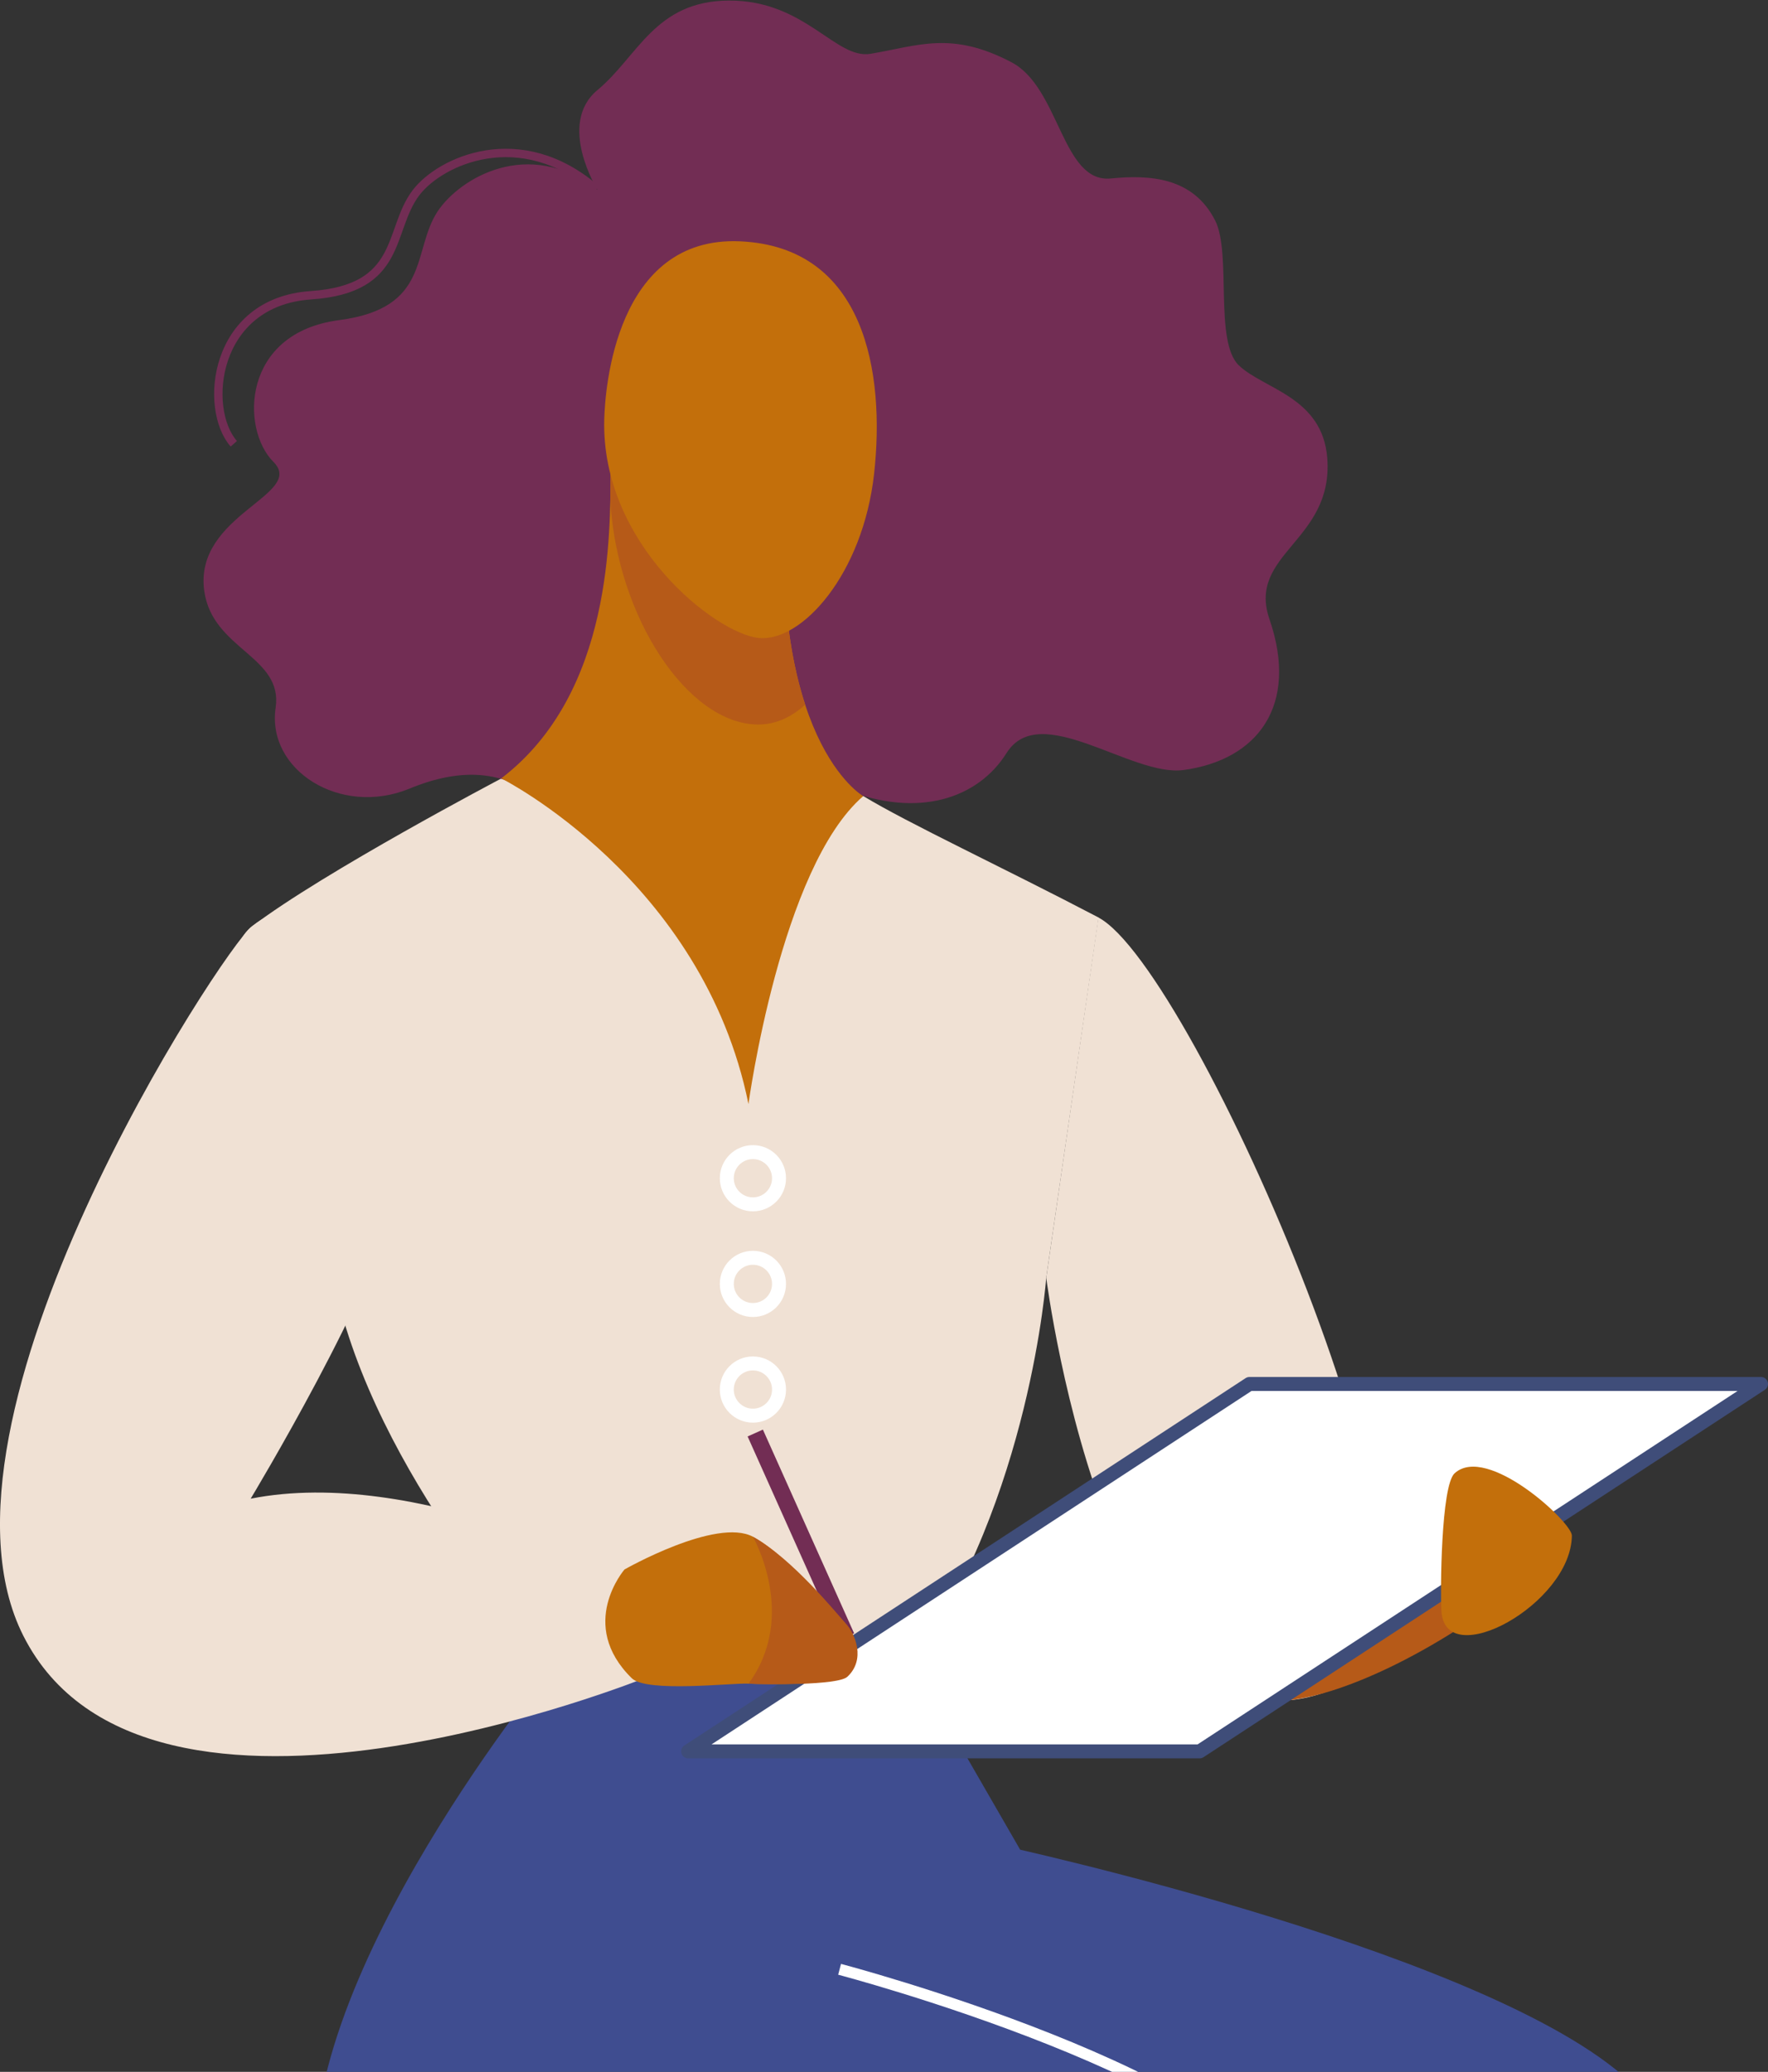 <?xml version="1.0"?>
<svg xmlns="http://www.w3.org/2000/svg" version="1.1" width="285" height="334" viewBox="0 0 285 334"><rect x="0" y="0" width="285" height="334" fill="#333333" stroke="none"/><svg viewBox="0 0 633.08 1325.74" width="285" height="597"><defs><style>.cls-1,.cls-11{fill:#fff;}.cls-1,.cls-2{stroke:#d8baa3;}.cls-1,.cls-12,.cls-13,.cls-2,.cls-8{stroke-miterlimit:10;}.cls-1,.cls-12,.cls-2{stroke-width:6px;}.cls-12,.cls-13,.cls-2,.cls-8{fill:none;}.cls-3{fill:#b65a18;}.cls-4{fill:#642648;}.cls-5{fill:#c36f0b;}.cls-6{fill:#722d54;}.cls-7{fill:#3f4d90;}.cls-10,.cls-8{stroke:#fff;}.cls-8{stroke-width:4px;}.cls-10,.cls-9{fill:#f0e1d4;}.cls-10,.cls-11{stroke-linejoin:round;stroke-width:5px;}.cls-11{stroke:#3f4d79;}.cls-12,.cls-13{stroke:#722d54;}.cls-13{stroke-width:3px;}</style></defs><g id="Layer_2" data-name="Layer 2"><g id="&#x421;&#x43B;&#x43E;&#x439;_1" data-name="&#x421;&#x43B;&#x43E;&#x439; 1"><g id="_1" data-name="1"><g id="CHAIR"><rect class="cls-1" x="78.16" y="817.11" width="369.75" height="79.24" rx="39.62"/><path class="cls-2" d="M102.07,1322.74h0a2.42,2.42,0,0,1-2.45-2.71l59.62-423.68H353.52L104.23,1321.53A2.49,2.49,0,0,1,102.07,1322.74Z"/><path class="cls-2" d="M421.64,1322.74h0a2.4,2.4,0,0,0,2.43-2.74L354.52,896.35H160.24l259.28,425.22A2.49,2.49,0,0,0,421.64,1322.74Z"/></g><g id="WOMAN"><g id="LEGS"><g id="RIGHT_FOOT" data-name="RIGHT FOOT"><path class="cls-3" d="M486.07,1163.3c13.48,1.34,35.3,4,61.33,1.53-6.68,25.78-9.75,50.43-14.61,72.33-3.14,14.1,16,33.19,21.8,47a4.69,4.69,0,0,0-.45-.21c-26.54-4.23-62.08,20.87-58.42-18.31C499.23,1226.42,490.4,1197.65,486.07,1163.3Z"/><path id="SHOE" class="cls-4" d="M496.52,1236.8c-9.13,0-25.94,16.49-24.47,42.89a207,207,0,0,0,7.68,46h106.5c5-37.73-32.09-41.8-32.09-41.8-26.55-4.23-60.75,20.87-57.09-18.3Z"/></g><g id="LEFT_FOOT" data-name="LEFT FOOT"><path class="cls-5" d="M412.07,1164.3c13.48,1.34,42.3,3,68.33.53-6.68,25.78-10.61,72.33-10.61,72.33-3.14,14.1,16,33.19,21.8,47a4.69,4.69,0,0,0-.45-.21c-26.54-4.23-62.08,20.87-58.42-18.31C436.23,1226.42,412.07,1164.3,412.07,1164.3Z"/><path id="SHOE-2" data-name="SHOE" class="cls-6" d="M431.52,1236.8c-9.13,0-23.94,16.49-22.47,42.89a207,207,0,0,0,7.68,46h106.5c5-37.73-32.09-41.8-32.09-41.8-26.55-4.23-60.75,20.87-57.09-18.3Z"/></g><g id="LEGS-2" data-name="LEGS"><path class="cls-7" d="M198.07,595.93s-91.51,110.75-85,184.61,82.37,95.7,222,94.07c0,0,4.09,110.79,76.6,290,0,0,33.65,6.5,75,0,0,0,35,3.53,61-.17,0,0,55.44-362.35,48.7-399.1-8.93-48.7-185.4-92.63-231.08-103.18L327.1,595.93S250.42,605.67,198.07,595.93Z"/><path class="cls-8" d="M300.64,705S447,743.4,464.87,790.47s18.78,378.14,18.78,378.14"/></g></g><g id="BLOUSE"><path class="cls-9" d="M374.63,457.34s-5.68,79.13-47.9,138.78c0,0-69,11.77-129,0,0,0-59.45-62.52-76.49-130.28,0,0-56.61-114.82-31-134.3s89.33-53,89.33-53l129.61,6.36c16,9.72,50.11,25.61,84.2,43.46Z"/><circle class="cls-10" cx="269.6" cy="421.72" r="9.35"/><circle class="cls-10" cx="269.6" cy="459.56" r="9.35"/><circle class="cls-10" cx="269.6" cy="497.39" r="9.35"/></g><g id="RIGHT_HAND" data-name="RIGHT HAND"><path class="cls-9" d="M393.3,328.35c34.08,17.86,134.36,247.7,92.63,272-86.66,50.53-111.3-143-111.3-143Z"/><path class="cls-3" d="M449.47,607.52c11.7,5,41.89-4.21,75.44-26.19s-4.51-36.49-4.51-36.49-44.6-17.9-71.81-5S427.06,597.87,449.47,607.52Z"/><polygon class="cls-11" points="630.58 495.39 447.4 495.39 246.4 626.96 429.57 626.96 630.58 495.39"/><path class="cls-5" d="M562.85,549.67c0-4.78-30.38-32.9-42-22.28-4.87,4.44-5.15,42.57-4.7,49.45C517.57,598.74,562.6,574.19,562.85,549.67Z"/></g><g id="LEFT_HAND" data-name="LEFT HAND"><path class="cls-9" d="M90.16,331.54c-10.41,8.26-120.93,176.52-81.82,254C52.46,673,231.7,600.38,231.7,600.38s-22.74-7-8.13-36.22c0,0-74.16-39.46-133.81-27.69,0,0,46.26-76.7,51.13-106.73S127.5,301.92,90.16,331.54Z"/><line class="cls-12" x1="270.44" y1="512.96" x2="303.1" y2="585.91"/><g id="ARM"><path class="cls-5" d="M223.62,561.82s32.87-18.74,46-11.72c14.39,7.68,31.65,32,33.23,36.09s1.13,8.34.88,12.72-30,4.13-35.72,3.8-36.42,3.31-41.78-1.94C206.56,581.51,223.62,561.82,223.62,561.82Z"/><path class="cls-3" d="M268,602.71c5.76.33,32.06.66,35.41-2.46,6.65-6.17,2.84-15.39-.49-19-3.05-3.32-19.28-23.47-33.31-31.12,0,0,16.27,28.31-1.61,52.61"/></g></g><g id="HEAD"><g id="HAIR"><path class="cls-6" d="M213.93,67.77s-14.61-23.54,0-35.71S234.55.13,261,0c27.32-.13,38.22,21.17,50.73,19.07,17-2.85,28.92-8.33,50.51,3.06,17.28,9.12,18,43.31,35.52,41.58,13.94-1.37,29.42-.49,37.33,15,6,11.73-.4,43.42,8.52,51.94s30,11.3,31.66,33.27c2.2,29.69-28.8,34.06-20.7,57.63,10.66,31-4.38,50.46-30.84,54-18.61,2.47-51.31-25.2-63.3-6.09-10.23,16.29-31.66,23.54-58,13s-42.61-7.31-58.84-.41-36.12,16.63-49.51,4.86-29.55-12.1-47.38-4.73c-24.74,10.23-51.29-6.59-48-28.94,2.73-18.47-22.62-20.8-25.56-41.8-3.84-27.43,36.52-34.49,24.75-46.26S86.54,119,121.41,114.44c33.08-4.3,26-24.91,35.33-39C164.61,63.66,189.18,48.7,213.93,67.77Z"/><path class="cls-13" d="M83.72,158.72c-11-12.46-7.49-50.8,27.59-53.19,33.28-2.26,27.46-23.27,37.65-36.72C157.54,57.5,186.3,44,213.52,67.62"/></g><g id="NECK"><path class="cls-5" d="M218.65,168.93c-.25,21,1.06,78.91-39.16,109.6,0,0,72.22,36.27,88.52,116.62,0,0,11.47-84.69,41.09-110.26,0,0-35.1-19.9-27.39-116Z"/><path class="cls-3" d="M288.32,252.15c-5,4.52-10.64,7.1-16.76,7.1-25.34,0-50.57-38.6-53-79.87.08-4.06.08-7.6.12-10.45h63.06C278.57,208,282.52,234.49,288.32,252.15Z"/></g><path id="HEAD-2" data-name="HEAD" class="cls-5" d="M216.37,149.93c.28-10.56,4-65.74,48.69-63.71S317,133.29,313,169.41s-26,60.46-41.39,58.84S215.15,194.57,216.37,149.93Z"/></g></g></g></g></g></svg></svg>
